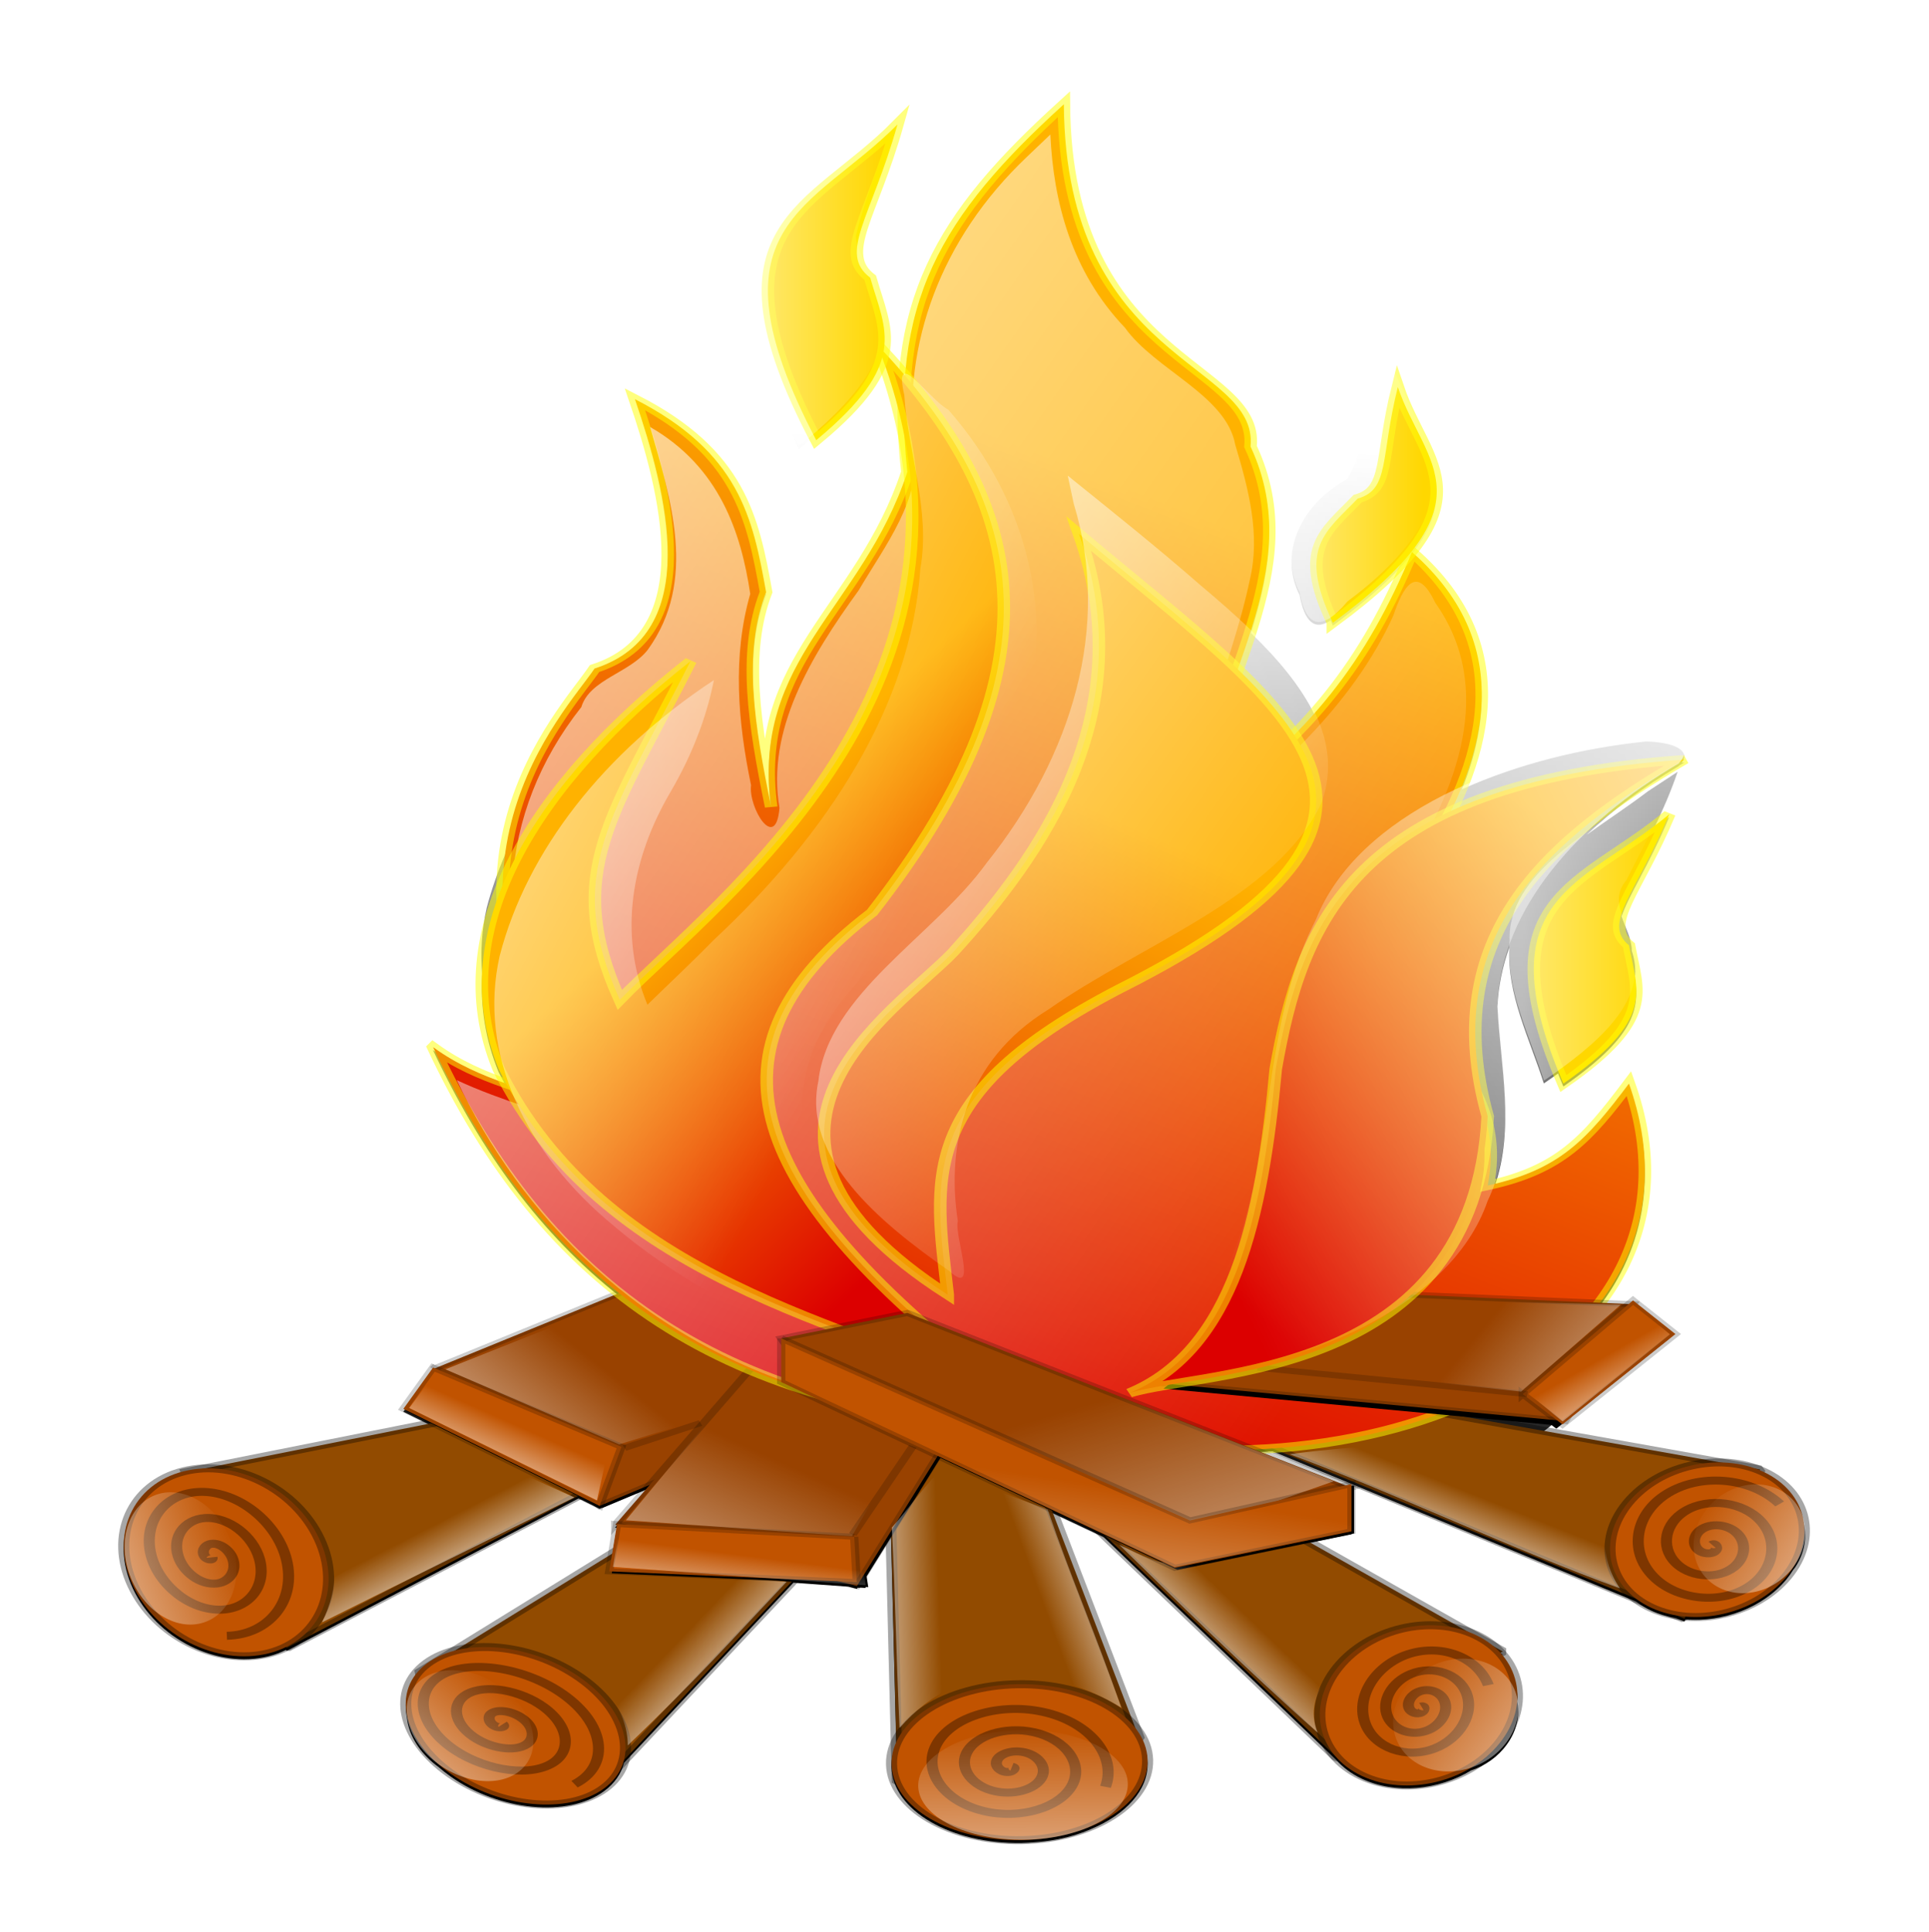 <?xml version="1.0" encoding="UTF-8" standalone="no"?>
<!-- Created with Inkscape (http://www.inkscape.org/) -->

<svg
   xmlns:dc="http://purl.org/dc/elements/1.1/"
   xmlns:cc="http://creativecommons.org/ns#"
   xmlns:rdf="http://www.w3.org/1999/02/22-rdf-syntax-ns#"
   xmlns:svg="http://www.w3.org/2000/svg"
   xmlns="http://www.w3.org/2000/svg"
   xmlns:xlink="http://www.w3.org/1999/xlink"
   xmlns:sodipodi="http://sodipodi.sourceforge.net/DTD/sodipodi-0.dtd"
   xmlns:inkscape="http://www.inkscape.org/namespaces/inkscape"
   id="svg4688"
   sodipodi:docname="fire01.svg"
   sodipodi:modified="true"
   height="459.806"
   sodipodi:version="0.32"
   width="459.016"
   inkscape:output_extension="org.inkscape.output.svg.inkscape"
   inkscape:version="0.48.4 r9939"
   version="1.1">
  <defs
     id="defs3">
    <linearGradient
       id="linearGradient14630"
       inkscape:collect="always">
      <stop
         id="stop14631"
         style="stop-color:#ffffff"
         offset="0" />
      <stop
         id="stop14632"
         style="stop-color:#ffffff;stop-opacity:0"
         offset="1" />
    </linearGradient>
    <linearGradient
       id="linearGradient17250">
      <stop
         id="stop17251"
         style="stop-color:#dc0000"
         offset="0" />
      <stop
         id="stop17252"
         style="stop-color:#ffb200"
         offset="1" />
    </linearGradient>
    <linearGradient
       id="linearGradient26051">
      <stop
         id="stop26052"
         style="stop-color:#ffffff;stop-opacity:.449"
         offset="0" />
      <stop
         id="stop26053"
         style="stop-color:#ffffff;stop-opacity:0"
         offset="1" />
    </linearGradient>
    <linearGradient
       id="linearGradient14625">
      <stop
         id="stop14626"
         style="stop-color:#ffffff"
         offset="0" />
      <stop
         id="stop14627"
         style="stop-color:#ffffff;stop-opacity:0"
         offset="1" />
    </linearGradient>
    <linearGradient
       id="linearGradient3563"
       y2="76.294"
       gradientUnits="userSpaceOnUse"
       x2="507.63"
       gradientTransform="translate(-313.09,42.247)"
       y1="347.1"
       x1="494.24"
       inkscape:collect="always">
      <stop
         id="stop3559"
         style="stop-color:black"
         offset="0" />
      <stop
         id="stop3561"
         style="stop-color:black;stop-opacity:0"
         offset="1" />
    </linearGradient>
    <filter
       id="filter4458"
       inkscape:collect="always"
       color-interpolation-filters="sRGB">
      <feGaussianBlur
         id="feGaussianBlur4460"
         stdDeviation="8.845"
         inkscape:collect="always" />
    </filter>
    <linearGradient
       id="linearGradient4463"
       y2="403.09"
       xlink:href="#linearGradient14625"
       gradientUnits="userSpaceOnUse"
       x2="342.54"
       gradientTransform="matrix(0.683,0,0,1.464,22.742,-283.6)"
       y1="246.21"
       x1="198.88"
       inkscape:collect="always" />
    <linearGradient
       id="linearGradient4466"
       y2="179.97"
       xlink:href="#linearGradient26051"
       gradientUnits="userSpaceOnUse"
       x2="390.32"
       gradientTransform="matrix(0.544,0,0,1.838,0.393,-250.42)"
       y1="179.97"
       x1="349.43"
       inkscape:collect="always" />
    <linearGradient
       id="linearGradient4470"
       y2="306.76"
       xlink:href="#linearGradient17250"
       gradientUnits="userSpaceOnUse"
       x2="-1102.7"
       gradientTransform="matrix(0.796,0,0,1.706,1125.5,-315.48)"
       y1="404.58"
       x1="-1131"
       inkscape:collect="always" />
    <linearGradient
       id="linearGradient4473"
       y2="294.87"
       xlink:href="#linearGradient26051"
       gradientUnits="userSpaceOnUse"
       x2="572.41"
       gradientTransform="matrix(0.603,0,0,1.66,0.393,-252.45)"
       y1="294.87"
       x1="533.78"
       inkscape:collect="always" />
    <linearGradient
       id="linearGradient4476"
       y2="485.78"
       xlink:href="#linearGradient14625"
       gradientUnits="userSpaceOnUse"
       x2="317.14"
       gradientTransform="matrix(0.795,0,0,1.258,24.096,-278.86)"
       y1="384.4"
       x1="501.4"
       inkscape:collect="always" />
    <linearGradient
       id="linearGradient4479"
       y2="362.16"
       xlink:href="#linearGradient17250"
       gradientUnits="userSpaceOnUse"
       x2="-857.96"
       gradientTransform="matrix(0.927,0,0,1.466,1125.5,-315.48)"
       y1="438.47"
       x1="-916.9"
       inkscape:collect="always" />
    <linearGradient
       id="linearGradient4489"
       y2="853.1"
       gradientUnits="userSpaceOnUse"
       x2="153.34"
       gradientTransform="matrix(1.332,0,0,0.751,22.742,-276.15)"
       y1="931.46"
       x1="124.57"
       inkscape:collect="always">
      <stop
         id="stop13378"
         style="stop-color:#fdffff"
         offset="0" />
      <stop
         id="stop13379"
         style="stop-color:#fdffff;stop-opacity:0"
         offset="1" />
    </linearGradient>
    <linearGradient
       id="linearGradient4498"
       y2="500.8"
       gradientUnits="userSpaceOnUse"
       x2="323.1"
       gradientTransform="matrix(0.806,0,0,1.241,18.001,-263.96)"
       y1="256.78"
       x1="9.655"
       inkscape:collect="always">
      <stop
         id="stop29187"
         style="stop-color:#ffffff"
         offset="0" />
      <stop
         id="stop29188"
         style="stop-color:#ffffff;stop-opacity:0"
         offset="1" />
    </linearGradient>
    <linearGradient
       id="linearGradient4501"
       y2="232.9"
       xlink:href="#linearGradient26051"
       gradientUnits="userSpaceOnUse"
       x2="502.45"
       gradientTransform="matrix(0.607,0,0,1.648,0.393,-250.42)"
       y1="232.9"
       x1="468.41"
       inkscape:collect="always" />
    <linearGradient
       id="linearGradient4504"
       y2="376.9"
       xlink:href="#linearGradient14625"
       gradientUnits="userSpaceOnUse"
       x2="239.46"
       gradientTransform="matrix(0.602,0,0,1.661,26.3,-269.45)"
       y1="244.05"
       x1="110.45"
       inkscape:collect="always" />
    <filter
       id="filter6454"
       height="1.378"
       width="1.136"
       y="-0.189"
       x="-0.068"
       inkscape:collect="always"
       color-interpolation-filters="sRGB">
      <feGaussianBlur
         id="feGaussianBlur6456"
         stdDeviation="7.284"
         inkscape:collect="always" />
    </filter>
    <filter
       id="filter8363"
       height="1.682"
       width="1.252"
       y="-0.341"
       x="-0.126"
       inkscape:collect="always"
       color-interpolation-filters="sRGB">
      <feGaussianBlur
         id="feGaussianBlur8365"
         stdDeviation="5.463"
         inkscape:collect="always" />
    </filter>
    <linearGradient
       id="linearGradient9274"
       y2="1102.5"
       xlink:href="#linearGradient14630"
       gradientUnits="userSpaceOnUse"
       x2="94.621"
       gradientTransform="matrix(1.1,-1.254,0.451,0.395,-311.02,864.05)"
       y1="1126.7"
       x1="82.56"
       inkscape:collect="always" />
    <linearGradient
       id="linearGradient9276"
       y2="713.55"
       xlink:href="#linearGradient14625"
       gradientUnits="userSpaceOnUse"
       x2="122.42"
       gradientTransform="matrix(-0.345,-1.103,0.826,-0.259,-265.09,1483.1)"
       y1="743.14"
       x1="78.646"
       inkscape:collect="always" />
    <linearGradient
       inkscape:collect="always"
       xlink:href="#linearGradient3563"
       id="linearGradient3221"
       gradientUnits="userSpaceOnUse"
       gradientTransform="translate(-313.09,42.247)"
       x1="494.24"
       y1="347.1"
       x2="507.63"
       y2="76.294" />
    <linearGradient
       inkscape:collect="always"
       xlink:href="#linearGradient14630"
       id="linearGradient3223"
       gradientUnits="userSpaceOnUse"
       gradientTransform="matrix(-1.295,-1.052,-0.378,0.465,867.81,-33.651)"
       x1="82.56"
       y1="1126.7"
       x2="94.621"
       y2="1102.5" />
    <linearGradient
       inkscape:collect="always"
       xlink:href="#linearGradient26051"
       id="linearGradient3225"
       gradientUnits="userSpaceOnUse"
       gradientTransform="matrix(-0.517,-0.407,0.362,-0.747,-331.74,418.2)"
       x1="-960.98"
       y1="563.05"
       x2="-928.93"
       y2="563.05" />
    <linearGradient
       inkscape:collect="always"
       xlink:href="#linearGradient14630"
       id="linearGradient3227"
       gradientUnits="userSpaceOnUse"
       gradientTransform="matrix(1.668,0,0,0.599,24.837,-275.56)"
       x1="82.56"
       y1="1126.7"
       x2="94.621"
       y2="1102.5" />
    <linearGradient
       inkscape:collect="always"
       xlink:href="#linearGradient14625"
       id="linearGradient3229"
       gradientUnits="userSpaceOnUse"
       gradientTransform="matrix(1.156,0,0,0.865,22.442,-276.15)"
       x1="96.398"
       y1="789.25"
       x2="142.51"
       y2="733.95" />
    <linearGradient
       inkscape:collect="always"
       xlink:href="#linearGradient14630"
       id="linearGradient3231"
       gradientUnits="userSpaceOnUse"
       gradientTransform="matrix(1.553,0.609,-0.219,0.558,242.02,-319.14)"
       x1="82.56"
       y1="1126.7"
       x2="94.621"
       y2="1102.5" />
    <linearGradient
       inkscape:collect="always"
       xlink:href="#linearGradient14630"
       id="linearGradient3233"
       gradientUnits="userSpaceOnUse"
       gradientTransform="matrix(1.17,-1.189,0.427,0.42,-456.67,35.746)"
       x1="82.56"
       y1="1126.7"
       x2="94.621"
       y2="1102.5" />
    <linearGradient
       inkscape:collect="always"
       xlink:href="#linearGradient14630"
       id="linearGradient3235"
       gradientUnits="userSpaceOnUse"
       gradientTransform="matrix(0.691,-1.518,0.546,0.248,-495.04,283.93)"
       x1="82.56"
       y1="1126.7"
       x2="94.621"
       y2="1102.5" />
    <linearGradient
       inkscape:collect="always"
       xlink:href="#linearGradient14630"
       id="linearGradient3237"
       gradientUnits="userSpaceOnUse"
       gradientTransform="matrix(-0.703,-1.513,0.544,-0.253,-290.4,830.24)"
       x1="82.56"
       y1="1126.7"
       x2="94.621"
       y2="1102.5" />
    <linearGradient
       inkscape:collect="always"
       xlink:href="#linearGradient14630"
       id="linearGradient3239"
       gradientUnits="userSpaceOnUse"
       gradientTransform="matrix(0.256,-1.648,-0.592,-0.092,851,668.48)"
       x1="82.56"
       y1="1126.7"
       x2="94.621"
       y2="1102.5" />
    <linearGradient
       inkscape:collect="always"
       xlink:href="#linearGradient14630"
       id="linearGradient3241"
       gradientUnits="userSpaceOnUse"
       gradientTransform="matrix(-0.749,-1.491,-0.536,0.269,944.83,255.49)"
       x1="82.56"
       y1="1126.7"
       x2="94.621"
       y2="1102.5" />
    <linearGradient
       inkscape:collect="always"
       xlink:href="#linearGradient26051"
       id="linearGradient3243"
       gradientUnits="userSpaceOnUse"
       gradientTransform="matrix(0.577,-0.258,0.261,1,490.26,-420.38)"
       x1="-961.27"
       y1="562.82"
       x2="-929.41"
       y2="562.82" />
    <linearGradient
       inkscape:collect="always"
       xlink:href="#linearGradient26051"
       id="linearGradient3245"
       gradientUnits="userSpaceOnUse"
       gradientTransform="matrix(0.425,-0.531,0.575,0.687,219.53,-461.45)"
       x1="-961.12"
       y1="562.94"
       x2="-929.16"
       y2="562.94" />
    <linearGradient
       inkscape:collect="always"
       xlink:href="#linearGradient26051"
       id="linearGradient3247"
       gradientUnits="userSpaceOnUse"
       gradientTransform="matrix(-0.02,-0.862,1.18,-0.025,-445.95,-360.55)"
       x1="-961.33"
       y1="562.77"
       x2="-929.51"
       y2="562.77" />
    <linearGradient
       inkscape:collect="always"
       xlink:href="#linearGradient26051"
       id="linearGradient3249"
       gradientUnits="userSpaceOnUse"
       gradientTransform="matrix(-0.58,-0.422,0.406,-0.774,-466.27,461.47)"
       x1="-961.05"
       y1="562.99"
       x2="-929.04"
       y2="562.99" />
    <linearGradient
       inkscape:collect="always"
       xlink:href="#linearGradient17250"
       id="linearGradient3251"
       gradientUnits="userSpaceOnUse"
       gradientTransform="matrix(0.939,0,0,1.446,1125.5,-315.48)"
       x1="-1006.6"
       y1="448.68"
       x2="-953.88"
       y2="299.89" />
    <linearGradient
       inkscape:collect="always"
       xlink:href="#linearGradient4498"
       id="linearGradient3253"
       gradientUnits="userSpaceOnUse"
       gradientTransform="matrix(0.806,0,0,1.241,18.001,-263.96)"
       x1="9.655"
       y1="256.78"
       x2="323.1"
       y2="500.8" />
    <linearGradient
       inkscape:collect="always"
       xlink:href="#linearGradient17250"
       id="linearGradient3255"
       gradientUnits="userSpaceOnUse"
       gradientTransform="matrix(0.702,0,0,1.936,1125.5,-315.48)"
       x1="-1308.2"
       y1="330.2"
       x2="-1335"
       y2="272.82" />
    <linearGradient
       inkscape:collect="always"
       xlink:href="#linearGradient14625"
       id="linearGradient3257"
       gradientUnits="userSpaceOnUse"
       gradientTransform="matrix(1.156,0,0,0.865,22.742,-276.15)"
       x1="78.646"
       y1="743.14"
       x2="122.42"
       y2="713.55" />
    <linearGradient
       inkscape:collect="always"
       xlink:href="#linearGradient26051"
       id="linearGradient3259"
       gradientUnits="userSpaceOnUse"
       gradientTransform="matrix(0.607,0,0,1.648,0.393,-250.42)"
       x1="468.41"
       y1="232.9"
       x2="502.45"
       y2="232.9" />
    <linearGradient
       inkscape:collect="always"
       xlink:href="#linearGradient14630"
       id="linearGradient3261"
       gradientUnits="userSpaceOnUse"
       gradientTransform="matrix(1.319,0,0,0.758,23.041,-277.35)"
       x1="230.94"
       y1="927.57"
       x2="163.66"
       y2="832.44" />
  </defs>
  <sodipodi:namedview
     id="base"
     bordercolor="#666666"
     inkscape:pageshadow="2"
     inkscape:window-width="1680"
     pagecolor="#ffffff"
     inkscape:zoom="0.9605174"
     inkscape:window-x="-8"
     borderopacity="1.0"
     inkscape:current-layer="layer1"
     inkscape:cx="485.96284"
     inkscape:cy="176.01957"
     inkscape:window-y="-8"
     inkscape:window-height="988"
     inkscape:pageopacity="0.0"
     showgrid="false"
     fit-margin-top="0"
     fit-margin-left="0"
     fit-margin-right="0"
     fit-margin-bottom="0"
     inkscape:window-maximized="1" />
  <g
     id="layer1"
     inkscape:label="Layer 1"
     inkscape:groupmode="layer"
     transform="translate(-60.951,-15.829)">
    <g
       id="g9278"
       transform="matrix(1.386,0,0,1,-23.531,0)">
      <path
         id="path2412"
         style="fill:url(#linearGradient3221);fill-rule:evenodd;filter:url(#filter4458)"
         d="m 215.89,37.057 c -1.56,1.709 -3.13,3.417 -4.69,5.125 -9.31,12.175 -23.43,23.408 -22.69,40.282 -0.1,14.029 5.43,27.116 9.57,40.276 0.82,-0.94 1.64,-1.91 2.46,-2.9 0.18,0.48 0.35,0.94 0.54,1.44 7.16,-8.25 10.27,-14.33 11.31,-19.66 1.73,6.46 3,12.73 3.84,18.81 0.1,2.71 0.27,5.51 0.5,8.41 -7.8,32.63 -26.87,44.46 -23.4,79.69 -2.89,-19.64 -4.89,-36.69 -0.85,-51.13 -2.31,-17.9 -4.63,-33.2 -22.53,-45.91 5.49,22.24 11.83,55.76 -6.94,64.13 -2.99,6.15 -12.85,20.9 -15.25,43.28 -1.32,4.25 -2.43,8.59 -3.25,12.97 -0.85,5.24 -1.09,10.5 -0.78,15.72 -0.32,7.79 0.54,15.6 2.81,23.31 0.43,1.18 0.87,2.33 1.32,3.47 -4.19,-2.02 -8.38,-4.47 -12.57,-8.66 8.26,24.4 18.57,43.89 31.94,58.5 l -31.62,17.91 -0.32,-0.19 -5.09,9.85 4.94,3.37 -39.065,10.78 c -1.213,0.06 -2.418,0.28 -3.593,0.69 -8.832,3.07 -12.746,15.26 -8.719,27.22 4.027,11.96 14.481,19.19 23.317,16.12 1.08,-0.37 2.07,-0.9 3,-1.53 l 0.09,0.22 50.12,-36.25 3.6,2.47 8.59,-5 -5.94,9.47 0.32,0.09 -0.82,6.81 -27.03,23.1 c -1.78,0.64 -3.4,1.59 -4.75,2.97 -2.95,3.02 -4.05,7.3 -3.5,11.84 v 0.03 c 0.03,0.19 0.04,0.38 0.07,0.56 0.29,3.56 1.78,7.35 4.37,10.44 0.34,0.41 0.7,0.8 1.06,1.16 0.64,0.78 1.32,1.52 2.07,2.25 8.39,8.21 20.18,9.77 26.34,3.47 1.81,-1.85 2.94,-4.16 3.41,-6.72 l 29.09,-42.88 9.44,0.94 1.47,0.53 0.15,-0.34 1.35,0.12 -0.29,-2.53 4.63,-10.28 0.91,50.13 c -0.58,1.71 -0.85,3.51 -0.82,5.37 0.2,10.24 10.21,18.3 22.35,18 0.8,-0.02 1.59,-0.1 2.37,-0.19 0.61,-0.05 1.2,-0.15 1.78,-0.25 0.22,-0.04 0.44,-0.07 0.66,-0.12 2.04,-0.41 3.94,-1.08 5.62,-1.94 0.03,-0.01 0.07,-0.02 0.1,-0.03 0.47,-0.25 0.93,-0.51 1.37,-0.78 5.96,-3.46 9.85,-9.27 9.72,-15.78 -0.05,-2.74 -0.81,-5.35 -2.12,-7.66 l -14.41,-51.91 8.97,5.85 39.94,53.03 c 1.13,1.77 2.59,3.3 4.37,4.47 5.77,3.77 13.19,2.74 18.81,-1.97 2.39,-1.11 4.57,-3.21 6.1,-6.13 1.72,-3.27 2.29,-6.97 1.81,-10.28 0.12,-3.99 -0.91,-7.8 -2.94,-10.87 l 0.44,-0.31 -1.59,-1.25 c -0.89,-1.04 -1.9,-1.96 -3.07,-2.72 -0.48,-0.32 -0.99,-0.6 -1.5,-0.85 l -27.53,-21.59 7.72,-2.19 v -11.28 l -0.06,0.03 v -0.19 l -1.16,0.38 -15.47,-8.44 c 1.05,-0.06 2.09,-0.15 3.13,-0.25 l 62.44,35.78 c 0.76,0.8 1.61,1.52 2.56,2.13 1.35,0.87 2.82,1.46 4.31,1.81 l 1.41,0.81 0.19,-0.53 c 6.39,0.76 13.32,-2.77 17.34,-9.53 0.43,-0.72 0.79,-1.44 1.12,-2.19 0.12,-0.2 0.24,-0.4 0.35,-0.62 1.91,-3.93 2.21,-8.47 1.12,-12.16 -0.89,-4.1 -3.1,-7.73 -6.59,-9.97 -0.2,-0.12 -0.39,-0.22 -0.59,-0.34 l 0.06,-0.19 -0.81,-0.19 c -1.84,-0.91 -3.81,-1.37 -5.82,-1.43 l -30.93,-7.66 18.84,-20.84 -7.28,-7.97 -0.69,0.81 -2.09,-0.12 c 8.71,-14.52 11.69,-33.14 6.25,-54.41 -6.98,12.84 -11.55,19.99 -23.07,23.84 3.52,-13.99 1.01,-28.63 0.5,-42.87 0.16,-4.79 0.86,-9.48 2.04,-14.03 -0.44,11.08 3.47,21.67 5.93,32.34 0.81,-0.77 1.63,-1.56 2.44,-2.37 0.29,1.01 0.58,2.03 0.91,3.09 12.15,-11.71 13.13,-18.36 12.28,-25.75 0.16,-2.11 0.01,-4.29 -0.53,-6.53 -0.01,-2.86 -1.11,-5.53 -1.75,-8.19 1.17,-4.96 4.67,-12.05 8.18,-23.66 -0.9,1.05 -1.8,2.06 -2.71,3 1.57,-4.51 3,-9.09 4.15,-13.75 -1.71,1.56 -3.41,3.11 -5.12,4.66 -3.24,3.43 -6.98,6.81 -10.5,10.34 4.58,-6.06 9.93,-11.56 15.78,-16.31 0.04,-0.05 0.06,-0.1 0.09,-0.15 0.31,-0.25 0.6,-0.51 0.91,-0.75 -0.16,0.01 -0.31,0.04 -0.47,0.06 1.83,-3.69 -2.79,-4.98 -6.13,-5.06 -10.95,1.55 -22.03,5.39 -31.59,11.37 5.43,-18.59 5.5,-38.65 -8.59,-55.78 -4.49,14.94 -9.55,27.03 -16.66,38.22 -2.39,-6.97 -6.44,-13.55 -10.97,-19.63 3.26,-14.35 5.03,-28.49 -0.09,-43.72 1.44,-20.21 -31.78,-19.6 -32.06,-81.401 -14.63,18.435 -23.43,33.94 -26.38,55.218 -2.49,-3.447 -4.48,-5.826 -3.22,1.875 0.07,1.411 0.16,2.808 0.28,4.218 -0.53,-0.83 -1.07,-1.67 -1.62,-2.5 0.28,-2.195 0.22,-4.287 -0.03,-6.374 0,-2.112 -0.27,-4.282 -0.88,-6.469 0.02,-4.585 -2.72,-8.293 -3.59,-12.437 0.57,-5.83 3.98,-14.364 6.9,-28.75 -0.41,0.582 -0.82,1.163 -1.25,1.719 0.84,-3.559 1.59,-7.155 2.1,-10.782 z m 82.25,61.844 c -0.48,2.249 -0.96,4.499 -1.44,6.749 -1.87,7.98 -1.02,16.78 -4.5,24.22 -8.14,6.22 -11.69,17.79 -8.12,27.59 0.84,6.26 2.54,8.57 5.31,6 0.13,0.42 0.25,0.82 0.4,1.25 16.21,-16.61 18.93,-26.48 17.47,-35.47 -0.07,-2.76 -0.57,-5.54 -1.65,-8.34 -2.5,-7.32 -4.69,-14.78 -7.47,-21.999 z"
         inkscape:connector-curvature="0" />
      <path
         id="path15367"
         style="fill:#924b00;fill-rule:evenodd;stroke:#000000;stroke-width:1.901;stroke-linejoin:bevel;stroke-opacity:0.344"
         d="m 350.15,401.03 -77.1,-44.18 13,-10.39 77.1,19.06 -13,35.51 z"
         inkscape:connector-curvature="0" />
      <path
         id="path15362"
         style="fill:#c15300;stroke:#000000;stroke-width:1.901;stroke-linejoin:bevel;stroke-opacity:0.344"
         d="m 340.42,373.48 c 5.31,-8.93 15.73,-12.26 23.25,-7.43 7.53,4.83 9.33,15.99 4.02,24.93 -5.32,8.93 -15.73,12.26 -23.26,7.43 -7.52,-4.83 -9.32,-15.99 -4.01,-24.93 z"
         inkscape:connector-curvature="0" />
      <path
         id="path18511"
         style="fill:none;stroke:#000000;stroke-width:1.901;stroke-linejoin:bevel;stroke-opacity:0.344"
         d="m 354.89,383.43 c 0.58,-0.49 0.89,0.63 0.74,1.07 -0.39,1.2 -1.86,1.18 -2.67,0.55 -1.46,-1.12 -1.37,-3.46 -0.3,-4.83 1.57,-2.01 4.43,-1.78 6.1,-0.03 2.23,2.34 1.95,6.31 -0.16,8.59 -2.64,2.87 -7.01,2.42 -9.51,-0.49 -3.03,-3.52 -2.55,-9.17 0.6,-12.34 3.71,-3.75 9.62,-3.07 12.94,1 3.83,4.69 3.14,12.04 -1.05,16.1 -4.77,4.62 -12.23,3.71 -16.36,-1.51 -4.63,-5.87 -3.75,-14.92 1.5,-19.87 5.83,-5.5 14.83,-4.35 19.78,2.04"
         inkscape:connector-curvature="0" />
      <path
         id="path24798"
         style="fill:url(#linearGradient3223);fill-rule:evenodd"
         d="m 306.39,354.84 c -7.11,6.16 -11.78,4.67 -24.02,7.05 17.03,8.63 38.85,22.99 56.7,31.91 -3.76,-7.6 -3.23,-17.34 0.09,-25.41 -10.66,-0.66 -24.27,-3.26 -32.77,-13.55 z"
         inkscape:connector-curvature="0" />
      <path
         id="path21020"
         style="fill:url(#linearGradient3225)"
         d="m 353.47,375.85 c 3.05,-6.29 9.03,-8.64 13.36,-5.24 4.32,3.4 5.36,11.26 2.3,17.55 -3.05,6.29 -9.03,8.63 -13.36,5.24 -4.32,-3.4 -5.35,-11.26 -2.3,-17.55 z"
         inkscape:connector-curvature="0" />
      <path
         id="path15363"
         style="fill:#924b00;fill-rule:evenodd;stroke:#000000;stroke-width:1.901;stroke-linejoin:bevel;stroke-opacity:0.344"
         d="m 91.99,366.38 50.25,-13.86 39.85,3.47 -71.91,51.97 -6.93,-15.59 -11.26,-25.99 z"
         inkscape:connector-curvature="0" />
      <path
         id="path15364"
         style="fill:#924b00;fill-rule:evenodd;stroke:#000000;stroke-width:1.901;stroke-linejoin:bevel;stroke-opacity:0.344"
         d="m 147.43,420.96 18.2,17.33 32.92,-48.52 -9.53,-9.53 -14.73,-1.73 -41.58,35.52 14.72,6.93 z"
         inkscape:connector-curvature="0" />
      <path
         id="path15365"
         style="fill:#924b00;fill-rule:evenodd;stroke:#000000;stroke-width:1.901;stroke-linejoin:bevel;stroke-opacity:0.344"
         d="m 242.73,434.82 13.86,-5.2 -26.85,-97.03 -16.47,11.27 1.74,96.16 27.72,-5.2 z"
         inkscape:connector-curvature="0" />
      <path
         id="path15366"
         style="fill:#924b00;fill-rule:evenodd;stroke:#000000;stroke-width:1.901;stroke-linejoin:bevel;stroke-opacity:0.344"
         d="m 300.77,437.42 -10.39,-3.47 -50.25,-66.7 14.73,-8.67 64.11,50.25 -15.6,11.26 -2.6,17.33 z"
         inkscape:connector-curvature="0" />
      <path
         id="path4578"
         sodipodi:nodetypes="cccccccccccccccccccccccccccccc"
         style="fill:#000000;fill-rule:evenodd;filter:url(#filter6454)"
         d="m 180.81,316.6 -44.75,25.32 -0.32,-0.19 -5.09,9.84 33.69,23.1 8.62,-5 -5.94,9.47 0.29,0.09 -1.32,11 28.28,1.72 12.91,1.28 1.34,0.47 0.16,-0.31 1.34,0.12 -0.28,-2.56 12.66,-28.19 40.69,26.63 30.34,-8.66 v -11.28 l -0.06,0.03 v -0.19 l -1.16,0.38 -61.15,-33.38 v -12.75 l -16.19,4.03 -0.69,-0.37 -12.59,3.53 -20.78,-14.13 z m 77.21,31.19 z"
         inkscape:connector-curvature="0" />
      <path
         id="path15358"
         style="fill:#c15300;stroke:#000000;stroke-width:1.901;stroke-linejoin:bevel;stroke-opacity:0.344"
         d="m 115.78,382.05 c 4.03,11.96 0.13,24.15 -8.7,27.22 -8.835,3.07 -19.271,-4.15 -23.299,-16.11 -4.027,-11.95 -0.128,-24.15 8.704,-27.21 8.835,-3.07 19.265,4.14 23.295,16.1 z"
         inkscape:connector-curvature="0" />
      <path
         id="path15359"
         style="fill:#c15300;stroke:#000000;stroke-width:1.901;stroke-linejoin:bevel;stroke-opacity:0.344"
         d="m 160.64,415.1 c 8.4,8.21 10.21,19.99 4.05,26.29 -6.16,6.29 -17.97,4.74 -26.37,-3.47 -8.4,-8.21 -10.21,-19.98 -4.05,-26.28 6.16,-6.3 17.97,-4.75 26.37,3.46 z"
         inkscape:connector-curvature="0" />
      <path
         id="path15360"
         style="fill:#c15300;stroke:#000000;stroke-width:1.901;stroke-linejoin:bevel;stroke-opacity:0.344"
         d="m 235.64,416.62 c 12.13,-0.3 22.14,7.77 22.34,18.01 0.2,10.24 -9.49,18.8 -21.62,19.1 -12.13,0.3 -22.14,-7.77 -22.34,-18.01 -0.2,-10.24 9.48,-18.8 21.62,-19.1 z"
         inkscape:connector-curvature="0" />
      <path
         id="path15361"
         style="fill:#c15300;stroke:#000000;stroke-width:1.901;stroke-linejoin:bevel;stroke-opacity:0.344"
         d="m 290.65,412.58 c 5.4,-9.26 15.99,-12.71 23.64,-7.71 7.65,5.01 9.48,16.58 4.08,25.84 -5.4,9.26 -15.99,12.72 -23.64,7.71 -7.65,-5 -9.47,-16.58 -4.08,-25.84 z"
         inkscape:connector-curvature="0" />
      <path
         id="path16000"
         style="fill:#994200;fill-rule:evenodd;stroke:#000000;stroke-width:1.426;stroke-opacity:0.202"
         d="m 135.38,341.58 44.97,-25.45 24.26,16.46 -22.45,30.98 -18.27,10.61 -28.51,-32.6 z"
         inkscape:connector-curvature="0" />
      <path
         id="path16001"
         style="fill:#994200;fill-rule:evenodd;stroke:#000000;stroke-width:1.426;stroke-opacity:0.202"
         d="m 166.57,378.66 29.38,-46.93 34.65,-8.66 v 19.92 l -22.52,50.25 -41.51,-14.58 z"
         inkscape:connector-curvature="0" />
      <path
         id="path15996"
         style="fill:#c15300;fill-rule:evenodd;stroke:#000000;stroke-width:1.426;stroke-opacity:0.202"
         d="m 135.31,341.26 -5.1,9.83 33.68,23.09 3.76,-14.04 -32.34,-18.88 z"
         inkscape:connector-curvature="0" />
      <path
         id="path15997"
         style="fill:#c15300;fill-rule:evenodd;stroke:#000000;stroke-width:1.426;stroke-opacity:0.202"
         d="m 207.61,381.53 0.44,10.78 -42.5,-2.56 1.34,-11.24 40.72,3.02 z"
         inkscape:connector-curvature="0" />
      <path
         id="path17886"
         style="fill:none;stroke:#000000;stroke-width:1.901;stroke-linejoin:bevel;stroke-opacity:0.344"
         d="m 97.362,386.42 c 0.128,0.93 -0.879,0.42 -1.161,-0.05 -0.766,-1.28 -0.11,-2.72 0.738,-3.07 1.516,-0.61 3.301,1.2 3.911,3.27 0.89,3.04 -0.54,5.7 -2.64,6.07 -2.806,0.49 -5.789,-2.71 -6.656,-6.47 -1.091,-4.74 1.171,-8.75 4.537,-9.09 4.079,-0.41 8.289,4.23 9.399,9.69 1.31,6.44 -1.8,11.8 -6.433,12.1 -5.346,0.34 -10.801,-5.75 -12.15,-12.91 -1.533,-8.13 2.442,-14.86 8.337,-15.11 6.616,-0.28 13.316,7.27 14.896,16.12 1.76,9.83 -3.08,17.92 -10.236,18.12"
         inkscape:connector-curvature="0" />
      <path
         id="path18508"
         style="fill:none;stroke:#000000;stroke-width:1.901;stroke-linejoin:bevel;stroke-opacity:0.344"
         d="m 147.24,426.16 c 0.62,0.71 -0.5,0.83 -1,0.59 -1.34,-0.65 -1.58,-2.21 -1.06,-2.97 0.94,-1.34 3.42,-0.81 5.06,0.6 2.41,2.05 2.68,5.06 1.12,6.52 -2.08,1.95 -6.33,0.9 -9.12,-1.77 -3.51,-3.38 -3.8,-7.97 -1.17,-10.09 3.19,-2.58 9.25,-1 13.17,2.96 4.62,4.67 4.95,10.87 1.23,13.65 -4.28,3.21 -12.18,1.1 -17.23,-4.15 -5.73,-5.97 -6.09,-13.77 -1.29,-17.21 5.38,-3.85 15.12,-1.21 21.29,5.34 6.85,7.26 7.23,16.68 1.35,20.77"
         inkscape:connector-curvature="0" />
      <path
         id="path18509"
         style="fill:none;stroke:#000000;stroke-width:1.901;stroke-linejoin:bevel;stroke-opacity:0.344"
         d="m 234.69,436.26 c 0.81,0.24 0.07,1.1 -0.4,1.21 -1.28,0.3 -2.26,-0.97 -2.28,-2.01 -0.03,-1.85 2,-3.02 3.88,-2.83 2.76,0.27 4.5,2.84 4.15,5.22 -0.46,3.17 -4,5.05 -7.35,4.46 -4.21,-0.75 -6.79,-4.74 -6.03,-8.44 0.92,-4.49 6.02,-7.09 10.83,-6.08 5.67,1.19 9.09,6.63 7.91,11.65 -1.37,5.8 -8.04,9.14 -14.31,7.71 -7.13,-1.63 -11.4,-8.54 -9.78,-14.88 1.81,-7.11 10.05,-11.19 17.78,-9.32 8.59,2.07 13.71,10.43 11.66,18.09"
         inkscape:connector-curvature="0" />
      <path
         id="path18510"
         style="fill:none;stroke:#000000;stroke-width:1.901;stroke-linejoin:bevel;stroke-opacity:0.344"
         d="m 304.99,421.92 c 0.57,-0.25 0.49,0.78 0.25,1.11 -0.64,0.91 -1.73,0.5 -2.17,-0.26 -0.77,-1.35 -0.03,-3.3 1.16,-4.17 1.75,-1.28 3.83,-0.32 4.59,1.63 1,2.59 -0.34,5.87 -2.57,7.24 -2.81,1.71 -5.96,0.14 -7.01,-3 -1.26,-3.81 0.71,-8.47 3.98,-10.31 3.85,-2.17 8.1,0.02 9.43,4.37 1.53,5.02 -1.08,11.07 -5.39,13.37 -4.9,2.63 -10.24,-0.18 -11.85,-5.73 -1.8,-6.24 1.45,-13.67 6.8,-16.45 5.94,-3.08 12.38,0.35 14.27,7.11"
         inkscape:connector-curvature="0" />
      <path
         id="path21024"
         style="fill:url(#linearGradient3227);fill-rule:evenodd"
         d="m 208.25,380.47 1.33,12.58 -43.39,-4.36 1.34,-11.24 40.72,3.02 z"
         inkscape:connector-curvature="0" />
      <path
         id="path21022"
         style="fill:url(#linearGradient3229);fill-rule:evenodd"
         d="m 168.4,377.6 18.91,-31.66 7.71,0.92 21.25,12.74 -9.05,21.8 -38.82,-3.8 z"
         inkscape:connector-curvature="0" />
      <path
         id="path24782"
         style="fill:url(#linearGradient3231);fill-rule:evenodd"
         d="m 165.29,361.27 -1.85,11.59 -32.22,-21.98 5.34,-9.98 28.73,20.37 z"
         inkscape:connector-curvature="0" />
      <path
         id="path24788"
         style="fill:url(#linearGradient3233);fill-rule:evenodd"
         d="m 140.04,359.91 c 6.51,4.08 13.02,8.16 19.52,12.25 -14.44,9.91 -27.6,18.86 -43.33,29.74 2.89,-7.98 3.2,-17.23 -0.99,-24.88 10.52,-1.84 17.5,-5.94 24.8,-17.11 z"
         inkscape:connector-curvature="0" />
      <path
         id="path24790"
         style="fill:url(#linearGradient3235);fill-rule:evenodd"
         d="m 171.55,390.97 c 9.12,0.64 15.02,0.31 24.46,1.26 -9.52,13.95 -15.27,23.01 -27.27,38.95 -0.03,-8.48 -4.84,-16.96 -11.4,-22.71 9.25,-5.34 11.18,-4.5 14.21,-17.5 z"
         inkscape:connector-curvature="0" />
      <path
         id="path24792"
         style="fill:url(#linearGradient3237);fill-rule:evenodd"
         d="m 224.11,365.22 c 7.71,5.63 12.21,7.41 16.71,9.83 4.21,17 7.98,28.6 12.64,47.15 -6.45,-5.5 -15.01,-9.04 -23.64,-7.8 1.97,-10.5 2.19,-38.42 -5.71,-49.18 z"
         inkscape:connector-curvature="0" />
      <path
         id="path24794"
         style="fill:url(#linearGradient3239);fill-rule:evenodd"
         d="m 223.63,363.88 c -4.26,5.9 -6.59,10.83 -9.56,15.45 0.66,17.51 0.68,28.58 1.33,47.69 5.32,-8.36 11.92,-12.85 20.56,-14.04 -4.8,-9.55 -16.94,-36.58 -12.33,-49.1 z"
         inkscape:connector-curvature="0" />
      <path
         id="path24796"
         style="fill:url(#linearGradient3241);fill-rule:evenodd"
         d="m 262.94,388.47 c -3.73,-2.08 -0.45,1.27 -9.85,-5.07 10.05,13.57 21.5,29.29 34.11,44.76 -2.98,-10.01 4.18,-17.14 10.52,-23.13 -9.45,-4.98 -17.09,-19 -34.78,-16.56 z"
         inkscape:connector-curvature="0" />
      <path
         id="path21016"
         style="fill:url(#linearGradient3243)"
         d="m 100.69,382.77 c 2.2,8.41 0.07,17 -4.756,19.16 -4.823,2.16 -10.522,-2.92 -12.721,-11.34 -2.2,-8.42 -0.07,-17 4.752,-19.16 4.823,-2.16 10.522,2.92 12.725,11.34 z"
         inkscape:connector-curvature="0" />
      <path
         id="path21017"
         style="fill:url(#linearGradient3245)"
         d="m 148.09,418.45 c 4.84,5.78 5.89,14.07 2.33,18.51 -3.55,4.43 -10.36,3.34 -15.21,-2.44 -4.84,-5.78 -5.89,-14.07 -2.34,-18.51 3.56,-4.43 10.37,-3.34 15.22,2.44 z"
         inkscape:connector-curvature="0" />
      <path
         id="path21018"
         style="fill:url(#linearGradient3247)"
         d="m 236.3,427.51 c 9.93,-0.22 18.12,5.46 18.28,12.67 0.17,7.21 -7.76,13.24 -17.69,13.45 -9.93,0.21 -18.12,-5.47 -18.29,-12.68 -0.16,-7.21 7.77,-13.23 17.7,-13.44 z"
         inkscape:connector-curvature="0" />
      <path
         id="path21019"
         style="fill:url(#linearGradient3249)"
         d="m 302.09,417.57 c 3.42,-6.52 10.13,-8.95 14.98,-5.43 4.85,3.52 6.01,11.67 2.59,18.19 -3.42,6.52 -10.14,8.95 -14.99,5.43 -4.84,-3.53 -6,-11.67 -2.58,-18.19 z"
         inkscape:connector-curvature="0" />
      <path
         id="path15991"
         style="fill:url(#linearGradient3251);fill-rule:evenodd;stroke:#ffff00;stroke-width:2.156;stroke-opacity:0.504"
         d="m 135.31,265.02 c 19.34,57.18 49.95,87.5 104.82,90.97 60.35,19.34 116.38,-20.22 100.49,-82.3 -7.22,13.28 -11.84,20.5 -24.25,24.25 4.91,-34.36 -26.57,-40.14 -11.27,-77.1 10.69,-22.81 17.04,-50.82 -1.73,-73.64 -7.79,25.99 -17.32,43.32 -36.38,62.38 2.02,-31.77 18.77,-57.47 8.66,-87.5 1.44,-20.21 -31.77,-19.64 -32.05,-81.435 -21.08,26.568 -30.04,47.07 -26.86,87.495 -7.8,32.64 -26.86,44.47 -23.39,79.71 -2.89,-19.64 -4.91,-36.68 -0.87,-51.12 -2.31,-17.9 -4.62,-33.21 -22.52,-45.91 5.49,22.23 11.84,55.73 -6.93,64.1 -5.2,10.69 -31.19,47.36 -2.6,104.83 -8.37,-4.91 -16.75,-6.35 -25.12,-14.73 z"
         inkscape:connector-curvature="0" />
      <path
         id="path29198"
         style="fill:url(#linearGradient3253);fill-rule:evenodd"
         d="m 237.31,53.087 c -14.99,19.685 -21.35,44.824 -19.44,69.333 1.43,11.99 -4.94,23.15 -9.48,33.86 -8.34,15.96 -15.89,33.39 -13.61,51.83 -0.65,10.63 -5.37,-0.08 -4.88,-5.43 -2.26,-15.03 -3.23,-30.63 -0.14,-45.52 -1.56,-14.49 -5.23,-30.2 -17.2,-39.73 3.56,17.2 8.18,36.59 -0.4,53.03 -3.08,5.51 -9.96,7.01 -11.4,13.63 -14.45,25.3 -15.53,56.84 -4.57,83.63 2.28,6.1 5.26,11.92 7.84,17.9 -8.04,-4.6 -16.88,-7.72 -24.65,-12.75 10.77,31.54 31.26,62.58 63.6,74.86 12.71,5.41 26.58,6.42 40.02,8.55 29.45,9.2 66,3.16 85.43,-22.47 11.41,-14.83 14.58,-34.84 10.7,-52.91 -5.15,10.4 -14.06,18.83 -25.57,21.5 2.65,-13.35 -1.38,-26.72 -8.28,-38.14 -7.44,-12.18 -9.2,-27.59 -3.25,-40.76 9.01,-19.76 15.83,-43.68 5.33,-64.25 -3.25,-9.5 -5.54,-3.67 -7.19,3.06 -6.86,21.12 -20.73,39.09 -36.42,54.5 1.09,-21.55 8.61,-41.94 11.8,-63.12 1.83,-10.79 -0.27,-21.62 -2.53,-32.07 -1.54,-11.74 -13.77,-17.77 -18.94,-27.821 -9.2,-13.374 -12.26,-29.996 -12.8,-45.962 -1.32,1.75 -2.64,3.5 -3.97,5.25 z"
         inkscape:connector-curvature="0" />
      <path
         id="path15990"
         style="fill:url(#linearGradient3255);fill-rule:evenodd;stroke:#ffff00;stroke-width:2.156;stroke-opacity:0.504"
         d="m 234.07,347.32 c -45.92,-48.51 -53.72,-82.3 -23.39,-114.35 34.07,-60.64 25.7,-98.76 0.86,-135.15 23.39,80.57 -27.72,132.55 -44.18,155.94 -9.82,-30.32 -1.44,-43.32 12.13,-80.57 -26.57,28.88 -42.74,63.82 -32.92,97.03 17.9,49.96 60.06,60.93 87.5,77.1 z"
         inkscape:connector-curvature="0" />
      <path
         id="path15994"
         style="fill:#ffd700;fill-rule:evenodd;stroke:#ffff00;stroke-width:2.156;stroke-opacity:0.504"
         d="m 289.79,164.02 c -6.16,-17.9 -1.13,-21.73 4.26,-29.55 5.56,-2.17 3.85,-9.72 6.89,-26.54 4.59,18.77 16.93,27.31 -11.15,56.09 z"
         inkscape:connector-curvature="0" />
      <path
         id="path20387"
         style="fill:none;stroke:#000000;stroke-width:1.086pt;stroke-opacity:0.179"
         d="m 168.17,360.4 13.06,-5.94"
         inkscape:connector-curvature="0" />
      <path
         id="path24159"
         style="fill:url(#linearGradient3257);fill-rule:evenodd"
         d="m 137.42,341.68 26.98,-14.9 22.08,17.69 -5.39,9.14 -13.84,5.94 -29.83,-17.87 z"
         inkscape:connector-curvature="0" />
      <path
         id="path28563"
         style="fill:url(#linearGradient3259);fill-rule:evenodd"
         d="m 296.71,104.99 c -1.88,7.98 -1.03,16.77 -4.5,24.22 -8.15,6.22 -11.7,17.77 -8.13,27.58 1.11,8.22 3.68,9.64 8.24,2.13 9.73,-10.01 18.84,-24.36 13.3,-38.71 -2.5,-7.32 -4.69,-14.75 -7.48,-21.973 -0.48,2.253 -0.96,4.503 -1.43,6.753 z"
         inkscape:connector-curvature="0" />
      <path
         id="path16002"
         style="fill:#994200;fill-rule:evenodd;stroke:#000000;stroke-width:1.426;stroke-opacity:0.202"
         d="m 198.55,341.26 64.11,43.31 30.32,-14.72 -76.24,-41.59 -21.66,6.07 3.47,6.93 z"
         inkscape:connector-curvature="0" />
      <path
         id="path20388"
         style="fill:none;stroke:#000000;stroke-width:1.086pt;stroke-opacity:0.179"
         d="M 207.37,380.99 217.66,360"
         inkscape:connector-curvature="0" />
      <path
         id="path21027"
         style="fill:url(#linearGradient3261);fill-rule:evenodd"
         d="m 195.53,339.72 64.11,43.31 30.32,-14.72 -76.24,-41.59 -21.66,6.07 3.47,6.93 z"
         inkscape:connector-curvature="0" />
      <path
         id="path15998"
         style="fill:#c15300;fill-rule:evenodd;stroke:#000000;stroke-width:1.426;stroke-opacity:0.202"
         d="m 195.08,334.33 v 10.39 l 67.58,44.19 30.32,-8.67 v -11.26 l -27.73,8.66 -70.17,-43.31 z"
         inkscape:connector-curvature="0" />
      <path
         id="path21028"
         style="fill:url(#linearGradient4489);fill-rule:evenodd"
         d="m 195.02,334.18 v 10.39 l 67.57,44.18 30.32,-8.66 v -11.26 l -27.72,8.66 -70.17,-43.31 z"
         inkscape:connector-curvature="0" />
      <path
         id="path6461"
         style="fill:#000000;fill-rule:evenodd;filter:url(#filter8363)"
         d="m 281.37,323.77 -20.65,22.5 66.56,8.63 0.87,0.9 19.41,-21.47 -7.28,-7.96 -0.69,0.81 -58.22,-3.41 z"
         inkscape:connector-curvature="0" />
      <g
         id="g30446"
         transform="translate(34.258,-832.81)">
        <path
           id="path16003"
           sodipodi:nodetypes="ccccc"
           style="fill:#994200;fill-rule:evenodd;stroke:#000000;stroke-width:1.426;stroke-opacity:0.202"
           d="m 307.14,1159 -58.99,-3.5 -20.66,22.5 67.89,8.8 11.76,-27.8 z"
           inkscape:connector-curvature="0" />
        <path
           id="path15999"
           sodipodi:nodetypes="ccccc"
           style="fill:#c15300;fill-rule:evenodd;stroke:#000000;stroke-width:1.426;stroke-opacity:0.202"
           d="m 288.13,1180.4 6.81,7.2 19.4,-21.5 -7.28,-8 -18.93,22.3 z"
           inkscape:connector-curvature="0" />
        <path
           id="path20389"
           style="fill:none;stroke:#000000;stroke-width:1.086pt;stroke-opacity:0.179"
           d="m 288.92,1180.4 -46.32,-6.3"
           inkscape:connector-curvature="0" />
        <path
           id="path24784"
           sodipodi:nodetypes="ccccc"
           style="fill:url(#linearGradient9274);fill-rule:evenodd"
           d="m 307.55,1159.2 5.84,7 -18.42,20.7 -6.37,-7.2 18.95,-20.5 z"
           inkscape:connector-curvature="0" />
        <path
           id="path24786"
           sodipodi:nodetypes="cccccc"
           style="fill:url(#linearGradient9276);fill-rule:evenodd"
           d="m 287.85,1179.8 -39.05,-5.8 23.98,-16.2 15.8,0.7 16.39,0.6 -17.12,20.7 z"
           inkscape:connector-curvature="0" />
      </g>
      <path
         id="path15993"
         style="fill:#ffd700;fill-rule:evenodd;stroke:#ffff00;stroke-width:2.156;stroke-opacity:0.504"
         d="m 329.36,273.69 c 15.88,-15.31 12.71,-21.95 11.26,-32.92 -4.62,-5.2 1.16,-12.13 6.93,-31.19 -14.72,17.04 -32.05,19.35 -18.19,64.11 z"
         inkscape:connector-curvature="0" />
      <path
         id="path15992"
         style="fill:url(#linearGradient4479);fill-rule:evenodd;stroke:#ffff00;stroke-width:2.156;stroke-opacity:0.504"
         d="m 254.86,347.32 c 17.9,-10.1 22.81,-41.87 25.12,-77.1 4.33,-34.08 13,-68.15 70.17,-73.64 -23.39,18.77 -42.45,41.87 -33.78,84.9 -2.31,62.67 -48.81,60.36 -61.51,65.84 z"
         inkscape:connector-curvature="0" />
      <path
         id="path26056"
         style="fill:url(#linearGradient4476);fill-rule:evenodd"
         d="m 343.56,191.6 c -24.38,3.46 -49.51,18.11 -56.66,42.99 -11.49,31.1 -5.14,66.49 -20.8,96.36 -5.95,2.58 -4.5,13.67 2.85,11.5 21.51,-3.9 41.94,-18.85 47.39,-40.78 5.25,-15.24 2.27,-31.35 1.71,-47 0.72,-22.69 13.86,-43.16 31.11,-57.16 3.02,-4.35 -2.02,-5.81 -5.6,-5.91 z"
         inkscape:connector-curvature="0" />
      <path
         id="path28562"
         style="fill:url(#linearGradient4473);fill-rule:evenodd"
         d="m 343.86,203.49 c -9.82,10.4 -24.08,20.13 -23.73,36.12 -0.73,11.46 3.35,22.38 5.89,33.38 8.53,-8.14 18.22,-18.74 15.1,-31.58 -0.03,-5.65 -4.29,-10.6 -0.94,-16.11 3.21,-8.73 6.57,-17.41 8.81,-26.47 -1.71,1.55 -3.42,3.1 -5.13,4.66 z"
         inkscape:connector-curvature="0" />
      <path
         id="path15989"
         style="fill:url(#linearGradient4470);fill-rule:evenodd;stroke:#ffff00;stroke-width:2.156;stroke-opacity:0.504"
         d="m 223.67,323.93 c -2.31,-27.72 -5.49,-47.65 29.46,-72.77 59.19,-41.29 30.03,-65.26 -6.93,-108.29 10.97,42.74 -6.65,76.81 -21.66,99.63 -9.82,14.15 -43.9,43.02 -0.87,81.43 z"
         inkscape:connector-curvature="0" />
      <path
         id="path15995"
         style="fill:#ffd700;fill-rule:evenodd;stroke:#ffff00;stroke-width:2.156;stroke-opacity:0.504"
         d="m 201.09,120.58 c 15.99,-18.41 11.88,-25.987 9.27,-38.663 -5.55,-5.843 0.13,-14.122 4.68,-36.476 -14.56,20.374 -33.35,23.763 -13.95,75.139 z"
         inkscape:connector-curvature="0" />
      <path
         id="path28564"
         style="fill:url(#linearGradient4466);fill-rule:evenodd"
         d="m 211.21,41.518 c -9.31,12.174 -23.43,23.408 -22.69,40.281 -0.1,14.03 5.43,27.121 9.56,40.281 8.44,-9.63 17.42,-21.87 13.66,-35.445 0.03,-5.372 -3.73,-9.542 -3.84,-14.616 2.06,-11.975 6.31,-23.543 7.99,-35.626 -1.56,1.708 -3.12,3.417 -4.68,5.125 z"
         inkscape:connector-curvature="0" />
      <path
         id="path26055"
         style="fill:url(#linearGradient4463);fill-rule:evenodd"
         d="m 245.3,135.71 c 6.41,29.13 -0.19,59.83 -14.93,85.42 -9.15,17.6 -27.2,31.08 -28.92,52.01 -2.76,18.25 10.39,33.46 22.57,45.24 4.96,6.24 0.71,-8.51 1.38,-11.96 -1.98,-17.95 1.1,-38.09 15.58,-50.4 16.13,-15.69 39.13,-26.56 46.85,-49.11 5.23,-19.91 -8.7,-37.76 -20.84,-51.9 -7.32,-8.88 -15.04,-17.41 -22.72,-25.99 0.35,2.23 0.69,4.46 1.03,6.69 z"
         inkscape:connector-curvature="0" />
      <path
         id="path26054"
         style="fill:url(#linearGradient4504);fill-rule:evenodd"
         d="m 216.21,109.86 c 0.63,13.78 4.55,27.42 2.75,41.33 -1.58,32.46 -15.84,63 -35.54,88.41 -3.65,5.19 -7.54,10.21 -11.31,15.32 -5.03,-16.77 -2.76,-34.86 4.02,-50.77 3.57,-8.51 6.08,-17.34 7.39,-26.48 -18.82,17.17 -32.11,40.57 -36.78,65.63 -3.79,23.17 4.36,46.99 19.73,64.4 19.32,22.8 47.11,35.61 74.05,47.06 -15.26,-21.46 -36.51,-40.83 -41.02,-67.96 -3.1,-15.75 3.1,-31.55 13.45,-43.33 11.84,-16.27 19.21,-35.61 23.59,-55.15 5.69,-25.43 1.13,-52.94 -12.77,-74.99 -3.43,-2.51 -9.56,-15.687 -7.56,-3.47 z"
         inkscape:connector-curvature="0" />
    </g>
  </g>
</svg>
